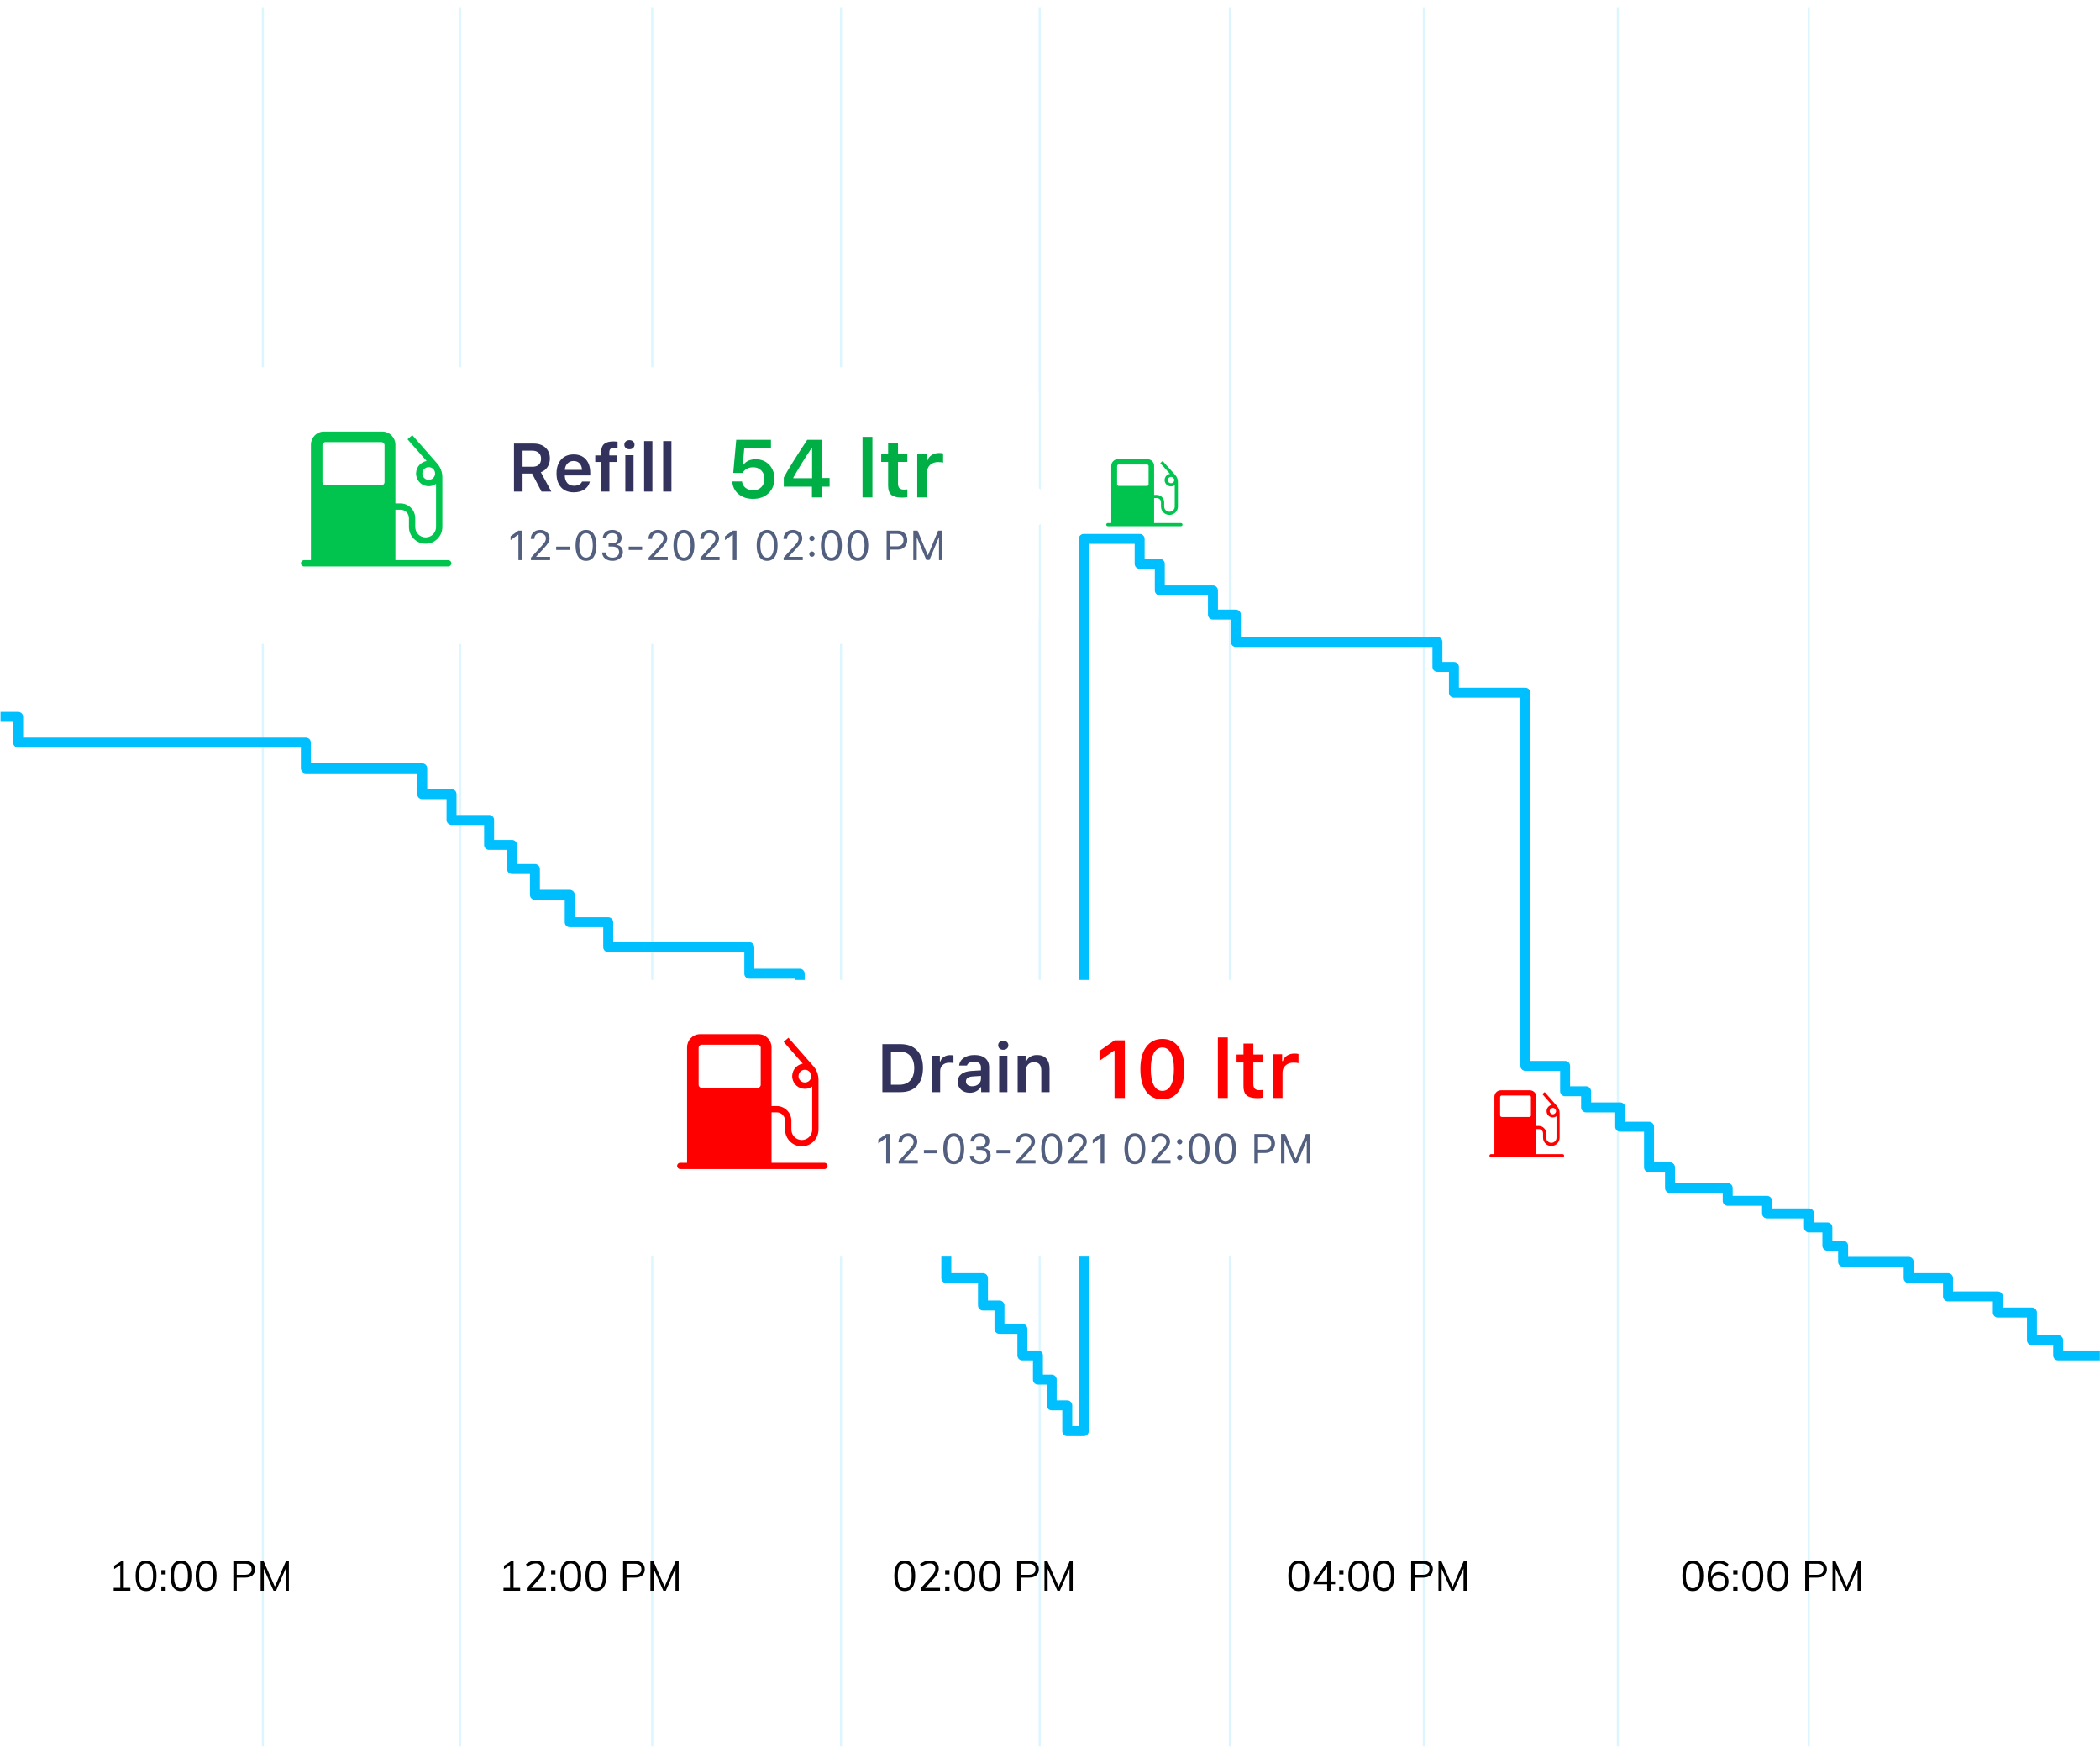 <svg width="332" height="277" viewBox="0 0 332 277" fill="none" xmlns="http://www.w3.org/2000/svg">
<rect x="0.712" y="0.818" width="330.715" height="274.774" rx="8.292" fill="white"/>
<line x1="41.555" y1="1.134" x2="41.556" y2="276.128" stroke="#DCF6FF" stroke-width="0.331"/>
<line x1="72.736" y1="1.133" x2="72.736" y2="276.127" stroke="#DCF6FF" stroke-width="0.331"/>
<line x1="103.114" y1="1.133" x2="103.114" y2="276.127" stroke="#DCF6FF" stroke-width="0.331"/>
<line x1="132.954" y1="1.133" x2="132.954" y2="276.127" stroke="#DCF6FF" stroke-width="0.331"/>
<line x1="164.369" y1="1.133" x2="164.369" y2="276.127" stroke="#DCF6FF" stroke-width="0.331"/>
<line x1="194.434" y1="1.133" x2="194.434" y2="276.127" stroke="#DCF6FF" stroke-width="0.331"/>
<line x1="225.101" y1="1.133" x2="225.101" y2="276.127" stroke="#DCF6FF" stroke-width="0.331"/>
<line x1="255.772" y1="1.133" x2="255.772" y2="276.127" stroke="#DCF6FF" stroke-width="0.331"/>
<line x1="285.952" y1="1.133" x2="285.952" y2="276.127" stroke="#DCF6FF" stroke-width="0.331"/>
<path d="M20.612 251.066V251.524H17.978V251.066H19.02V247.477L18.051 248.094V247.57L19.259 246.801H19.57V251.066H20.612ZM23.097 251.577C22.557 251.577 22.146 251.373 21.863 250.967C21.584 250.555 21.445 249.954 21.445 249.162C21.445 248.371 21.584 247.771 21.863 247.365C22.146 246.953 22.557 246.748 23.097 246.748C23.636 246.748 24.046 246.953 24.324 247.365C24.607 247.771 24.749 248.368 24.749 249.156C24.749 249.947 24.607 250.549 24.324 250.96C24.046 251.371 23.636 251.577 23.097 251.577ZM23.097 251.119C23.473 251.119 23.749 250.96 23.926 250.642C24.107 250.323 24.198 249.828 24.198 249.156C24.198 248.488 24.11 247.997 23.933 247.683C23.756 247.369 23.477 247.212 23.097 247.212C22.721 247.212 22.442 247.369 22.261 247.683C22.084 247.997 21.996 248.488 21.996 249.156C21.996 249.823 22.084 250.319 22.261 250.642C22.442 250.96 22.721 251.119 23.097 251.119ZM26.192 248.26V248.95H25.509V248.26H26.192ZM26.192 250.841V251.524H25.509V250.841H26.192ZM28.61 251.577C28.07 251.577 27.659 251.373 27.376 250.967C27.097 250.555 26.958 249.954 26.958 249.162C26.958 248.371 27.097 247.771 27.376 247.365C27.659 246.953 28.07 246.748 28.61 246.748C29.149 246.748 29.558 246.953 29.837 247.365C30.12 247.771 30.262 248.368 30.262 249.156C30.262 249.947 30.12 250.549 29.837 250.96C29.558 251.371 29.149 251.577 28.61 251.577ZM28.61 251.119C28.986 251.119 29.262 250.96 29.439 250.642C29.62 250.323 29.711 249.828 29.711 249.156C29.711 248.488 29.622 247.997 29.446 247.683C29.269 247.369 28.99 247.212 28.61 247.212C28.234 247.212 27.955 247.369 27.774 247.683C27.597 247.997 27.509 248.488 27.509 249.156C27.509 249.823 27.597 250.319 27.774 250.642C27.955 250.96 28.234 251.119 28.61 251.119ZM32.587 251.577C32.048 251.577 31.637 251.373 31.354 250.967C31.075 250.555 30.936 249.954 30.936 249.162C30.936 248.371 31.075 247.771 31.354 247.365C31.637 246.953 32.048 246.748 32.587 246.748C33.127 246.748 33.536 246.953 33.815 247.365C34.097 247.771 34.239 248.368 34.239 249.156C34.239 249.947 34.097 250.549 33.815 250.96C33.536 251.371 33.127 251.577 32.587 251.577ZM32.587 251.119C32.963 251.119 33.24 250.96 33.416 250.642C33.598 250.323 33.688 249.828 33.688 249.156C33.688 248.488 33.6 247.997 33.423 247.683C33.246 247.369 32.968 247.212 32.587 247.212C32.211 247.212 31.933 247.369 31.752 247.683C31.575 247.997 31.486 248.488 31.486 249.156C31.486 249.823 31.575 250.319 31.752 250.642C31.933 250.96 32.211 251.119 32.587 251.119ZM36.888 246.801H38.772C39.259 246.801 39.637 246.918 39.906 247.152C40.181 247.387 40.318 247.71 40.318 248.121C40.318 248.532 40.181 248.857 39.906 249.096C39.632 249.33 39.254 249.448 38.772 249.448H37.432V251.524H36.888V246.801ZM38.726 248.996C39.075 248.996 39.338 248.921 39.515 248.771C39.692 248.621 39.78 248.404 39.78 248.121C39.78 247.838 39.692 247.623 39.515 247.477C39.338 247.327 39.075 247.252 38.726 247.252H37.432V248.996H38.726ZM45.673 246.801V251.524H45.169V248.015L43.637 251.524H43.252L41.707 248.041L41.713 251.524H41.209V246.801H41.66L43.451 250.874L45.222 246.801H45.673Z" fill="black"/>
<path d="M82.234 251.066V251.524H79.6V251.066H80.642V247.477L79.673 248.094V247.57L80.881 246.801H81.192V251.066H82.234ZM86.318 251.066V251.524H83.279V251.113L84.931 249.282C85.152 249.034 85.314 248.811 85.415 248.612C85.517 248.413 85.568 248.214 85.568 248.015C85.568 247.754 85.493 247.555 85.343 247.418C85.192 247.276 84.978 247.205 84.699 247.205C84.248 247.205 83.801 247.387 83.359 247.749L83.153 247.331C83.339 247.155 83.574 247.013 83.857 246.907C84.14 246.801 84.425 246.748 84.712 246.748C85.146 246.748 85.489 246.86 85.74 247.086C85.993 247.307 86.119 247.608 86.119 247.988C86.119 248.258 86.057 248.519 85.933 248.771C85.814 249.019 85.612 249.297 85.329 249.607L83.983 251.066H86.318ZM87.814 248.26V248.95H87.131V248.26H87.814ZM87.814 250.841V251.524H87.131V250.841H87.814ZM90.232 251.577C89.692 251.577 89.281 251.373 88.998 250.967C88.719 250.555 88.58 249.954 88.58 249.162C88.58 248.371 88.719 247.771 88.998 247.365C89.281 246.953 89.692 246.748 90.232 246.748C90.771 246.748 91.18 246.953 91.459 247.365C91.742 247.771 91.884 248.368 91.884 249.156C91.884 249.947 91.742 250.549 91.459 250.96C91.18 251.371 90.771 251.577 90.232 251.577ZM90.232 251.119C90.608 251.119 90.884 250.96 91.061 250.642C91.242 250.323 91.333 249.828 91.333 249.156C91.333 248.488 91.245 247.997 91.068 247.683C90.891 247.369 90.612 247.212 90.232 247.212C89.856 247.212 89.577 247.369 89.396 247.683C89.219 247.997 89.131 248.488 89.131 249.156C89.131 249.823 89.219 250.319 89.396 250.642C89.577 250.96 89.856 251.119 90.232 251.119ZM94.209 251.577C93.67 251.577 93.259 251.373 92.975 250.967C92.697 250.555 92.558 249.954 92.558 249.162C92.558 248.371 92.697 247.771 92.975 247.365C93.259 246.953 93.67 246.748 94.209 246.748C94.749 246.748 95.158 246.953 95.437 247.365C95.72 247.771 95.861 248.368 95.861 249.156C95.861 249.947 95.72 250.549 95.437 250.96C95.158 251.371 94.749 251.577 94.209 251.577ZM94.209 251.119C94.585 251.119 94.862 250.96 95.039 250.642C95.22 250.323 95.311 249.828 95.311 249.156C95.311 248.488 95.222 247.997 95.045 247.683C94.868 247.369 94.59 247.212 94.209 247.212C93.834 247.212 93.555 247.369 93.374 247.683C93.197 247.997 93.108 248.488 93.108 249.156C93.108 249.823 93.197 250.319 93.374 250.642C93.555 250.96 93.834 251.119 94.209 251.119ZM98.51 246.801H100.394C100.881 246.801 101.259 246.918 101.529 247.152C101.803 247.387 101.94 247.71 101.94 248.121C101.94 248.532 101.803 248.857 101.529 249.096C101.254 249.33 100.876 249.448 100.394 249.448H99.054V251.524H98.51V246.801ZM100.348 248.996C100.697 248.996 100.96 248.921 101.137 248.771C101.314 248.621 101.402 248.404 101.402 248.121C101.402 247.838 101.314 247.623 101.137 247.477C100.96 247.327 100.697 247.252 100.348 247.252H99.054V248.996H100.348ZM107.296 246.801V251.524H106.791V248.015L105.259 251.524H104.874L103.329 248.041L103.335 251.524H102.831V246.801H103.282L105.073 250.874L106.844 246.801H107.296Z" fill="black"/>
<path d="M0.871 113.348H2.869V117.422H48.354V121.496H66.751V125.571H71.386V129.645H77.325V133.592H80.947V137.412H84.568V141.487H90.072V145.816H96.156V149.763H118.464V153.965H126.431V157.912H131.066V161.986H134.108V165.678H137.585V169.498H140.047V173.827H141.351V178.156H143.234V182.231H144.393V185.923H145.842V189.87H147.435V194.072H149.608V202.094H155.402V206.423H158.01V210.115H161.631V214.317H164.093V218.137H166.266V222.211H168.729V226.286H171.336V85.209H180.172V89.156H183.359V93.358H191.761V97.177H195.382V101.506H223.774H227.25V105.453H229.858V109.528H241.157V168.538H247.433V172.547H250.75V175.098H256.141V178.156H260.702V184.574H264.019V187.854H273.141V189.87H279.36V191.864H285.995V194.072H288.897V196.966H291.385V199.517H295.117H301.751V202.094H307.971V204.984H315.849V207.535H321.239V211.909H325.385V214.317H331.19" stroke="#00BFFF" stroke-width="1.575" stroke-linecap="square" stroke-linejoin="round"/>
<path d="M143.037 251.577C142.497 251.577 142.086 251.373 141.803 250.967C141.524 250.555 141.385 249.954 141.385 249.162C141.385 248.371 141.524 247.771 141.803 247.365C142.086 246.953 142.497 246.748 143.037 246.748C143.576 246.748 143.985 246.953 144.264 247.365C144.547 247.771 144.689 248.368 144.689 249.156C144.689 249.947 144.547 250.549 144.264 250.96C143.985 251.371 143.576 251.577 143.037 251.577ZM143.037 251.119C143.413 251.119 143.689 250.96 143.866 250.642C144.047 250.323 144.138 249.828 144.138 249.156C144.138 248.488 144.05 247.997 143.873 247.683C143.696 247.369 143.417 247.212 143.037 247.212C142.661 247.212 142.382 247.369 142.201 247.683C142.024 247.997 141.936 248.488 141.936 249.156C141.936 249.823 142.024 250.319 142.201 250.642C142.382 250.96 142.661 251.119 143.037 251.119ZM148.613 251.066V251.524H145.575V251.113L147.227 249.282C147.448 249.034 147.609 248.811 147.711 248.612C147.813 248.413 147.863 248.214 147.863 248.015C147.863 247.754 147.788 247.555 147.638 247.418C147.488 247.276 147.273 247.205 146.994 247.205C146.543 247.205 146.097 247.387 145.655 247.749L145.449 247.331C145.635 247.155 145.869 247.013 146.152 246.907C146.435 246.801 146.72 246.748 147.008 246.748C147.441 246.748 147.784 246.86 148.036 247.086C148.288 247.307 148.414 247.608 148.414 247.988C148.414 248.258 148.352 248.519 148.228 248.771C148.109 249.019 147.908 249.297 147.625 249.607L146.278 251.066H148.613ZM150.11 248.26V248.95H149.426V248.26H150.11ZM150.11 250.841V251.524H149.426V250.841H150.11ZM152.527 251.577C151.988 251.577 151.576 251.373 151.293 250.967C151.015 250.555 150.875 249.954 150.875 249.162C150.875 248.371 151.015 247.771 151.293 247.365C151.576 246.953 151.988 246.748 152.527 246.748C153.067 246.748 153.476 246.953 153.754 247.365C154.037 247.771 154.179 248.368 154.179 249.156C154.179 249.947 154.037 250.549 153.754 250.96C153.476 251.371 153.067 251.577 152.527 251.577ZM152.527 251.119C152.903 251.119 153.18 250.96 153.356 250.642C153.538 250.323 153.628 249.828 153.628 249.156C153.628 248.488 153.54 247.997 153.363 247.683C153.186 247.369 152.908 247.212 152.527 247.212C152.151 247.212 151.873 247.369 151.691 247.683C151.515 247.997 151.426 248.488 151.426 249.156C151.426 249.823 151.515 250.319 151.691 250.642C151.873 250.96 152.151 251.119 152.527 251.119ZM156.505 251.577C155.965 251.577 155.554 251.373 155.271 250.967C154.992 250.555 154.853 249.954 154.853 249.162C154.853 248.371 154.992 247.771 155.271 247.365C155.554 246.953 155.965 246.748 156.505 246.748C157.044 246.748 157.453 246.953 157.732 247.365C158.015 247.771 158.157 248.368 158.157 249.156C158.157 249.947 158.015 250.549 157.732 250.96C157.453 251.371 157.044 251.577 156.505 251.577ZM156.505 251.119C156.881 251.119 157.157 250.96 157.334 250.642C157.515 250.323 157.606 249.828 157.606 249.156C157.606 248.488 157.518 247.997 157.341 247.683C157.164 247.369 156.885 247.212 156.505 247.212C156.129 247.212 155.85 247.369 155.669 247.683C155.492 247.997 155.404 248.488 155.404 249.156C155.404 249.823 155.492 250.319 155.669 250.642C155.85 250.96 156.129 251.119 156.505 251.119ZM160.806 246.801H162.69C163.176 246.801 163.554 246.918 163.824 247.152C164.098 247.387 164.235 247.71 164.235 248.121C164.235 248.532 164.098 248.857 163.824 249.096C163.55 249.33 163.172 249.448 162.69 249.448H161.35V251.524H160.806V246.801ZM162.643 248.996C162.993 248.996 163.256 248.921 163.433 248.771C163.609 248.621 163.698 248.404 163.698 248.121C163.698 247.838 163.609 247.623 163.433 247.477C163.256 247.327 162.993 247.252 162.643 247.252H161.35V248.996H162.643ZM169.591 246.801V251.524H169.087V248.015L167.554 251.524H167.17L165.624 248.041L165.631 251.524H165.127V246.801H165.578L167.369 250.874L169.14 246.801H169.591Z" fill="black"/>
<path d="M205.327 251.577C204.788 251.577 204.377 251.373 204.094 250.967C203.815 250.555 203.676 249.954 203.676 249.162C203.676 248.371 203.815 247.771 204.094 247.365C204.377 246.953 204.788 246.748 205.327 246.748C205.867 246.748 206.276 246.953 206.555 247.365C206.838 247.771 206.979 248.368 206.979 249.156C206.979 249.947 206.838 250.549 206.555 250.96C206.276 251.371 205.867 251.577 205.327 251.577ZM205.327 251.119C205.703 251.119 205.98 250.96 206.157 250.642C206.338 250.323 206.429 249.828 206.429 249.156C206.429 248.488 206.34 247.997 206.163 247.683C205.986 247.369 205.708 247.212 205.327 247.212C204.951 247.212 204.673 247.369 204.492 247.683C204.315 247.997 204.226 248.488 204.226 249.156C204.226 249.823 204.315 250.319 204.492 250.642C204.673 250.96 204.951 251.119 205.327 251.119ZM211.076 250.496H210.36V251.524H209.816V250.496H207.64V250.084L209.915 246.801H210.36V250.045H211.076V250.496ZM209.816 250.045V247.723L208.204 250.045H209.816ZM212.4 248.26V248.95H211.717V248.26H212.4ZM212.4 250.841V251.524H211.717V250.841H212.4ZM214.818 251.577C214.278 251.577 213.867 251.373 213.584 250.967C213.305 250.555 213.166 249.954 213.166 249.162C213.166 248.371 213.305 247.771 213.584 247.365C213.867 246.953 214.278 246.748 214.818 246.748C215.357 246.748 215.766 246.953 216.045 247.365C216.328 247.771 216.47 248.368 216.47 249.156C216.47 249.947 216.328 250.549 216.045 250.96C215.766 251.371 215.357 251.577 214.818 251.577ZM214.818 251.119C215.194 251.119 215.47 250.96 215.647 250.642C215.828 250.323 215.919 249.828 215.919 249.156C215.919 248.488 215.83 247.997 215.654 247.683C215.477 247.369 215.198 247.212 214.818 247.212C214.442 247.212 214.163 247.369 213.982 247.683C213.805 247.997 213.717 248.488 213.717 249.156C213.717 249.823 213.805 250.319 213.982 250.642C214.163 250.96 214.442 251.119 214.818 251.119ZM218.795 251.577C218.256 251.577 217.844 251.373 217.561 250.967C217.283 250.555 217.144 249.954 217.144 249.162C217.144 248.371 217.283 247.771 217.561 247.365C217.844 246.953 218.256 246.748 218.795 246.748C219.335 246.748 219.744 246.953 220.023 247.365C220.306 247.771 220.447 248.368 220.447 249.156C220.447 249.947 220.306 250.549 220.023 250.96C219.744 251.371 219.335 251.577 218.795 251.577ZM218.795 251.119C219.171 251.119 219.448 250.96 219.624 250.642C219.806 250.323 219.896 249.828 219.896 249.156C219.896 248.488 219.808 247.997 219.631 247.683C219.454 247.369 219.176 247.212 218.795 247.212C218.419 247.212 218.141 247.369 217.959 247.683C217.783 247.997 217.694 248.488 217.694 249.156C217.694 249.823 217.783 250.319 217.959 250.642C218.141 250.96 218.419 251.119 218.795 251.119ZM223.096 246.801H224.98C225.467 246.801 225.845 246.918 226.114 247.152C226.389 247.387 226.526 247.71 226.526 248.121C226.526 248.532 226.389 248.857 226.114 249.096C225.84 249.33 225.462 249.448 224.98 249.448H223.64V251.524H223.096V246.801ZM224.934 248.996C225.283 248.996 225.546 248.921 225.723 248.771C225.9 248.621 225.988 248.404 225.988 248.121C225.988 247.838 225.9 247.623 225.723 247.477C225.546 247.327 225.283 247.252 224.934 247.252H223.64V248.996H224.934ZM231.881 246.801V251.524H231.377V248.015L229.845 251.524H229.46L227.915 248.041L227.921 251.524H227.417V246.801H227.868L229.659 250.874L231.43 246.801H231.881Z" fill="black"/>
<path d="M267.624 251.577C267.085 251.577 266.673 251.373 266.39 250.967C266.112 250.555 265.972 249.954 265.972 249.162C265.972 248.371 266.112 247.771 266.39 247.365C266.673 246.953 267.085 246.748 267.624 246.748C268.164 246.748 268.573 246.953 268.851 247.365C269.134 247.771 269.276 248.368 269.276 249.156C269.276 249.947 269.134 250.549 268.851 250.96C268.573 251.371 268.164 251.577 267.624 251.577ZM267.624 251.119C268 251.119 268.277 250.96 268.453 250.642C268.635 250.323 268.725 249.828 268.725 249.156C268.725 248.488 268.637 247.997 268.46 247.683C268.283 247.369 268.005 247.212 267.624 247.212C267.248 247.212 266.97 247.369 266.788 247.683C266.612 247.997 266.523 248.488 266.523 249.156C266.523 249.823 266.612 250.319 266.788 250.642C266.97 250.96 267.248 251.119 267.624 251.119ZM271.801 248.559C272.088 248.559 272.343 248.623 272.564 248.751C272.789 248.875 272.964 249.052 273.088 249.282C273.212 249.507 273.273 249.766 273.273 250.058C273.273 250.35 273.207 250.611 273.074 250.841C272.946 251.071 272.767 251.252 272.537 251.384C272.307 251.513 272.046 251.577 271.754 251.577C271.184 251.577 270.744 251.378 270.434 250.98C270.125 250.582 269.97 250.016 269.97 249.282C269.97 248.751 270.041 248.295 270.182 247.915C270.328 247.535 270.536 247.245 270.806 247.046C271.08 246.847 271.407 246.748 271.788 246.748C272.062 246.748 272.327 246.799 272.584 246.9C272.844 247.002 273.072 247.146 273.267 247.331L273.061 247.749C272.84 247.564 272.628 247.426 272.424 247.338C272.221 247.25 272.013 247.205 271.801 247.205C271.394 247.205 271.078 247.387 270.852 247.749C270.627 248.112 270.514 248.621 270.514 249.275V249.375C270.616 249.122 270.781 248.923 271.011 248.778C271.241 248.632 271.505 248.559 271.801 248.559ZM271.728 251.119C272.029 251.119 272.272 251.024 272.458 250.834C272.643 250.639 272.736 250.383 272.736 250.064C272.736 249.75 272.641 249.498 272.451 249.308C272.265 249.114 272.022 249.016 271.721 249.016C271.412 249.016 271.16 249.114 270.965 249.308C270.77 249.503 270.673 249.755 270.673 250.064C270.673 250.378 270.77 250.633 270.965 250.827C271.16 251.022 271.414 251.119 271.728 251.119ZM274.697 248.26V248.95H274.014V248.26H274.697ZM274.697 250.841V251.524H274.014V250.841H274.697ZM277.115 251.577C276.575 251.577 276.164 251.373 275.881 250.967C275.602 250.555 275.463 249.954 275.463 249.162C275.463 248.371 275.602 247.771 275.881 247.365C276.164 246.953 276.575 246.748 277.115 246.748C277.654 246.748 278.063 246.953 278.342 247.365C278.625 247.771 278.766 248.368 278.766 249.156C278.766 249.947 278.625 250.549 278.342 250.96C278.063 251.371 277.654 251.577 277.115 251.577ZM277.115 251.119C277.491 251.119 277.767 250.96 277.944 250.642C278.125 250.323 278.216 249.828 278.216 249.156C278.216 248.488 278.127 247.997 277.95 247.683C277.774 247.369 277.495 247.212 277.115 247.212C276.739 247.212 276.46 247.369 276.279 247.683C276.102 247.997 276.013 248.488 276.013 249.156C276.013 249.823 276.102 250.319 276.279 250.642C276.46 250.96 276.739 251.119 277.115 251.119ZM281.092 251.577C280.553 251.577 280.141 251.373 279.858 250.967C279.58 250.555 279.44 249.954 279.44 249.162C279.44 248.371 279.58 247.771 279.858 247.365C280.141 246.953 280.553 246.748 281.092 246.748C281.632 246.748 282.041 246.953 282.319 247.365C282.602 247.771 282.744 248.368 282.744 249.156C282.744 249.947 282.602 250.549 282.319 250.96C282.041 251.371 281.632 251.577 281.092 251.577ZM281.092 251.119C281.468 251.119 281.744 250.96 281.921 250.642C282.103 250.323 282.193 249.828 282.193 249.156C282.193 248.488 282.105 247.997 281.928 247.683C281.751 247.369 281.473 247.212 281.092 247.212C280.716 247.212 280.438 247.369 280.256 247.683C280.079 247.997 279.991 248.488 279.991 249.156C279.991 249.823 280.079 250.319 280.256 250.642C280.438 250.96 280.716 251.119 281.092 251.119ZM285.393 246.801H287.277C287.763 246.801 288.142 246.918 288.411 247.152C288.686 247.387 288.823 247.71 288.823 248.121C288.823 248.532 288.686 248.857 288.411 249.096C288.137 249.33 287.759 249.448 287.277 249.448H285.937V251.524H285.393V246.801ZM287.231 248.996C287.58 248.996 287.843 248.921 288.02 248.771C288.197 248.621 288.285 248.404 288.285 248.121C288.285 247.838 288.197 247.623 288.02 247.477C287.843 247.327 287.58 247.252 287.231 247.252H285.937V248.996H287.231ZM294.178 246.801V251.524H293.674V248.015L292.142 251.524H291.757L290.211 248.041L290.218 251.524H289.714V246.801H290.165L291.956 250.874L293.727 246.801H294.178Z" fill="black"/>
<path fill-rule="evenodd" clip-rule="evenodd" d="M182.46 82.707H186.695C186.836 82.707 186.95 82.819 186.95 82.955C186.95 83.091 186.836 83.202 186.697 83.202H175.142C175.003 83.202 174.89 83.091 174.89 82.955C174.89 82.819 175.003 82.707 175.142 82.707H175.688V73.65C175.688 73.088 176.148 72.618 176.724 72.618H181.419C181.995 72.618 182.46 73.086 182.46 73.65V78.256H182.872H182.874C183.526 78.259 184.054 78.781 184.052 79.421V80.106C184.052 80.556 184.426 80.922 184.886 80.922C185.345 80.922 185.719 80.556 185.719 80.106V76.723C185.548 76.842 185.343 76.904 185.133 76.906C184.635 76.906 184.211 76.555 184.13 76.075C184.037 75.534 184.41 75.022 184.964 74.93L183.433 73.222L183.812 72.895L185.788 75.099C186.071 75.398 186.225 75.788 186.225 76.194V80.106C186.225 80.831 185.626 81.417 184.886 81.417C184.145 81.417 183.546 80.831 183.546 80.106V79.421V79.416C183.549 79.05 183.246 78.751 182.872 78.751H182.46V82.707ZM184.623 75.91C184.623 76.184 184.85 76.409 185.133 76.409C185.414 76.409 185.644 76.184 185.644 75.91C185.644 75.635 185.416 75.41 185.133 75.41C184.853 75.41 184.623 75.635 184.623 75.91ZM176.862 73.444H181.334C181.473 73.444 181.587 73.555 181.587 73.691V76.584C181.587 76.72 181.473 76.831 181.334 76.831H176.862C176.723 76.831 176.609 76.72 176.609 76.584V73.691C176.609 73.555 176.723 73.444 176.862 73.444Z" fill="#00C44E"/>
<g filter="url(#filter0_d)">
<path fill-rule="evenodd" clip-rule="evenodd" d="M39.079 55.876C36.646 55.876 34.674 57.849 34.674 60.281V95.207C34.674 97.64 36.646 99.612 39.079 99.612H159.803C162.236 99.612 164.208 97.64 164.208 95.207V80.856L168.191 77.917L164.208 74.979V60.281C164.208 57.849 162.236 55.876 159.803 55.876H39.079Z" fill="white"/>
</g>
<path d="M119.049 78.881C118.11 78.881 117.34 78.624 116.738 78.111C116.136 77.597 115.816 76.936 115.778 76.128H117.306C117.357 76.544 117.544 76.881 117.868 77.138C118.192 77.395 118.59 77.523 119.062 77.523C119.596 77.523 120.028 77.359 120.356 77.031C120.689 76.698 120.855 76.26 120.855 75.717C120.855 75.174 120.689 74.734 120.356 74.397C120.028 74.056 119.601 73.886 119.074 73.886C118.704 73.886 118.373 73.964 118.083 74.119C117.797 74.275 117.569 74.496 117.401 74.782H115.923L116.397 69.541H121.885V70.917H117.66L117.439 73.475H117.546C117.967 72.907 118.609 72.623 119.472 72.623C120.335 72.623 121.043 72.909 121.594 73.481C122.15 74.054 122.428 74.787 122.428 75.679C122.428 76.631 122.116 77.403 121.493 77.997C120.874 78.586 120.06 78.881 119.049 78.881ZM128.364 78.654V76.955H123.912V75.502C124.653 74.138 125.891 72.151 127.625 69.541H129.924V75.578H131.156V76.955H129.924V78.654H128.364ZM125.421 75.521V75.616H128.39V70.867H128.301C127.316 72.324 126.356 73.875 125.421 75.521ZM136.36 78.654V69.073H137.926V78.654H136.36ZM140.408 70.052H141.968V71.789H143.446V73.039H141.968V76.431C141.968 76.772 142.044 77.022 142.195 77.182C142.347 77.338 142.587 77.416 142.915 77.416C143.058 77.416 143.235 77.406 143.446 77.384V78.61C143.185 78.66 142.911 78.685 142.625 78.685C141.833 78.685 141.265 78.54 140.919 78.25C140.578 77.959 140.408 77.479 140.408 76.81V73.039H139.315V71.789H140.408V70.052ZM145.012 78.654V71.745H146.521V72.818H146.629C146.725 72.473 146.942 72.189 147.279 71.966C147.62 71.743 148.012 71.631 148.454 71.631C148.736 71.631 148.953 71.654 149.104 71.701V73.153C148.944 73.094 148.677 73.065 148.302 73.065C147.793 73.065 147.378 73.212 147.058 73.507C146.738 73.797 146.578 74.183 146.578 74.662V78.654H145.012Z" fill="#00AE46"/>
<path d="M81.961 88.573V84.546H81.909L80.721 85.408V84.793L81.965 83.899H82.544V88.573H81.961ZM83.911 85.214C83.911 84.799 84.052 84.458 84.332 84.19C84.615 83.922 84.974 83.789 85.408 83.789C85.826 83.789 86.177 83.915 86.46 84.168C86.745 84.418 86.888 84.729 86.888 85.1C86.888 85.344 86.819 85.584 86.68 85.819C86.542 86.055 86.282 86.378 85.9 86.788L84.776 87.996V88.048H86.966V88.573H83.94V88.171L85.557 86.406C85.857 86.08 86.056 85.831 86.156 85.661C86.255 85.49 86.305 85.311 86.305 85.123C86.305 84.89 86.216 84.694 86.039 84.537C85.864 84.377 85.648 84.297 85.391 84.297C85.117 84.297 84.896 84.381 84.727 84.55C84.559 84.718 84.475 84.939 84.475 85.214V85.217H83.911V85.214ZM90.056 86.956H87.931V86.428H90.056V86.956ZM92.65 88.683C92.123 88.683 91.715 88.469 91.426 88.041C91.136 87.614 90.992 87.011 90.992 86.234C90.992 85.463 91.137 84.863 91.429 84.433C91.72 84.003 92.127 83.789 92.65 83.789C93.171 83.789 93.575 84.004 93.865 84.436C94.156 84.868 94.302 85.471 94.302 86.244C94.302 87.019 94.157 87.619 93.868 88.045C93.581 88.47 93.175 88.683 92.65 88.683ZM91.853 87.672C92.039 88.007 92.305 88.174 92.65 88.174C92.996 88.174 93.259 88.008 93.44 87.675C93.624 87.341 93.716 86.86 93.716 86.234C93.716 85.614 93.623 85.137 93.437 84.802C93.254 84.468 92.991 84.3 92.65 84.3C92.309 84.3 92.044 84.469 91.856 84.806C91.671 85.14 91.578 85.617 91.578 86.234C91.578 86.858 91.67 87.338 91.853 87.672ZM96.213 86.419V85.92H96.78C97.045 85.92 97.262 85.842 97.431 85.687C97.602 85.531 97.687 85.332 97.687 85.091C97.687 84.853 97.605 84.662 97.441 84.517C97.276 84.371 97.059 84.297 96.79 84.297C96.52 84.297 96.302 84.368 96.135 84.511C95.969 84.651 95.874 84.847 95.85 85.097H95.283C95.314 84.691 95.465 84.372 95.737 84.138C96.009 83.905 96.367 83.789 96.812 83.789C97.08 83.789 97.326 83.844 97.551 83.954C97.778 84.062 97.956 84.21 98.085 84.397C98.215 84.585 98.279 84.79 98.279 85.013C98.279 85.291 98.207 85.527 98.062 85.719C97.918 85.911 97.717 86.039 97.46 86.101V86.153C97.778 86.194 98.027 86.318 98.208 86.526C98.39 86.731 98.48 86.993 98.48 87.313C98.48 87.697 98.322 88.022 98.004 88.288C97.687 88.551 97.297 88.683 96.835 88.683C96.36 88.683 95.972 88.562 95.672 88.32C95.372 88.076 95.211 87.754 95.189 87.355H95.753C95.779 87.603 95.889 87.802 96.083 87.951C96.278 88.1 96.526 88.174 96.828 88.174C97.135 88.174 97.387 88.092 97.583 87.928C97.782 87.764 97.881 87.553 97.881 87.296C97.881 87.026 97.785 86.813 97.593 86.655C97.401 86.498 97.138 86.419 96.806 86.419H96.213ZM101.522 86.956H99.397V86.428H101.522V86.956ZM102.516 85.214C102.516 84.799 102.657 84.458 102.937 84.19C103.22 83.922 103.579 83.789 104.013 83.789C104.432 83.789 104.782 83.915 105.065 84.168C105.35 84.418 105.493 84.729 105.493 85.1C105.493 85.344 105.424 85.584 105.286 85.819C105.147 86.055 104.887 86.378 104.505 86.788L103.381 87.996V88.048H105.571V88.573H102.545V88.171L104.162 86.406C104.462 86.08 104.661 85.831 104.761 85.661C104.86 85.49 104.91 85.311 104.91 85.123C104.91 84.89 104.821 84.694 104.644 84.537C104.469 84.377 104.253 84.297 103.996 84.297C103.722 84.297 103.501 84.381 103.332 84.55C103.164 84.718 103.08 84.939 103.08 85.214V85.217H102.516V85.214ZM108.126 88.683C107.599 88.683 107.191 88.469 106.902 88.041C106.612 87.614 106.468 87.011 106.468 86.234C106.468 85.463 106.614 84.863 106.905 84.433C107.197 84.003 107.604 83.789 108.126 83.789C108.647 83.789 109.051 84.004 109.341 84.436C109.632 84.868 109.778 85.471 109.778 86.244C109.778 87.019 109.633 87.619 109.344 88.045C109.057 88.47 108.651 88.683 108.126 88.683ZM107.329 87.672C107.515 88.007 107.781 88.174 108.126 88.174C108.472 88.174 108.735 88.008 108.917 87.675C109.1 87.341 109.192 86.86 109.192 86.234C109.192 85.614 109.099 85.137 108.913 84.802C108.73 84.468 108.467 84.3 108.126 84.3C107.785 84.3 107.52 84.469 107.333 84.806C107.147 85.14 107.054 85.617 107.054 86.234C107.054 86.858 107.146 87.338 107.329 87.672ZM110.704 85.214C110.704 84.799 110.845 84.458 111.126 84.19C111.408 83.922 111.767 83.789 112.201 83.789C112.62 83.789 112.971 83.915 113.254 84.168C113.539 84.418 113.681 84.729 113.681 85.1C113.681 85.344 113.612 85.584 113.474 85.819C113.336 86.055 113.075 86.378 112.693 86.788L111.569 87.996V88.048H113.759V88.573H110.734V88.171L112.35 86.406C112.65 86.08 112.85 85.831 112.949 85.661C113.048 85.49 113.098 85.311 113.098 85.123C113.098 84.89 113.01 84.694 112.833 84.537C112.658 84.377 112.442 84.297 112.185 84.297C111.91 84.297 111.689 84.381 111.521 84.55C111.352 84.718 111.268 84.939 111.268 85.214V85.217H110.704V85.214ZM115.861 88.573V84.546H115.809L114.62 85.408V84.793L115.864 83.899H116.444V88.573H115.861ZM121.283 88.683C120.756 88.683 120.348 88.469 120.059 88.041C119.769 87.614 119.625 87.011 119.625 86.234C119.625 85.463 119.771 84.863 120.062 84.433C120.354 84.003 120.761 83.789 121.283 83.789C121.804 83.789 122.208 84.004 122.498 84.436C122.789 84.868 122.935 85.471 122.935 86.244C122.935 87.019 122.79 87.619 122.501 88.045C122.214 88.47 121.808 88.683 121.283 88.683ZM120.486 87.672C120.672 88.007 120.938 88.174 121.283 88.174C121.629 88.174 121.892 88.008 122.073 87.675C122.257 87.341 122.349 86.86 122.349 86.234C122.349 85.614 122.256 85.137 122.07 84.802C121.887 84.468 121.624 84.3 121.283 84.3C120.942 84.3 120.677 84.469 120.49 84.806C120.304 85.14 120.211 85.617 120.211 86.234C120.211 86.858 120.303 87.338 120.486 87.672ZM123.861 85.214C123.861 84.799 124.002 84.458 124.283 84.19C124.565 83.922 124.924 83.789 125.358 83.789C125.777 83.789 126.128 83.915 126.411 84.168C126.696 84.418 126.838 84.729 126.838 85.1C126.838 85.344 126.769 85.584 126.631 85.819C126.493 86.055 126.232 86.378 125.85 86.788L124.726 87.996V88.048H126.916V88.573H123.891V88.171L125.507 86.406C125.807 86.08 126.007 85.831 126.106 85.661C126.205 85.49 126.255 85.311 126.255 85.123C126.255 84.89 126.167 84.694 125.989 84.537C125.815 84.377 125.599 84.297 125.342 84.297C125.067 84.297 124.846 84.381 124.678 84.55C124.509 84.718 124.425 84.939 124.425 85.214V85.217H123.861V85.214ZM128.364 88.038C128.249 88.038 128.15 87.997 128.066 87.915C127.984 87.831 127.943 87.732 127.943 87.617C127.943 87.501 127.984 87.401 128.066 87.319C128.15 87.237 128.249 87.196 128.364 87.196C128.48 87.196 128.58 87.237 128.662 87.319C128.744 87.401 128.785 87.501 128.785 87.617C128.785 87.732 128.744 87.831 128.662 87.915C128.58 87.997 128.48 88.038 128.364 88.038ZM128.364 85.547C128.249 85.547 128.15 85.506 128.066 85.424C127.984 85.34 127.943 85.241 127.943 85.126C127.943 85.01 127.984 84.91 128.066 84.828C128.15 84.746 128.249 84.705 128.364 84.705C128.48 84.705 128.58 84.746 128.662 84.828C128.744 84.91 128.785 85.01 128.785 85.126C128.785 85.241 128.744 85.34 128.662 85.424C128.58 85.506 128.48 85.547 128.364 85.547ZM131.441 88.683C130.914 88.683 130.506 88.469 130.216 88.041C129.927 87.614 129.782 87.011 129.782 86.234C129.782 85.463 129.928 84.863 130.22 84.433C130.511 84.003 130.918 83.789 131.441 83.789C131.961 83.789 132.366 84.004 132.655 84.436C132.947 84.868 133.093 85.471 133.093 86.244C133.093 87.019 132.948 87.619 132.659 88.045C132.371 88.47 131.966 88.683 131.441 88.683ZM130.644 87.672C130.83 88.007 131.095 88.174 131.441 88.174C131.786 88.174 132.05 88.008 132.231 87.675C132.415 87.341 132.506 86.86 132.506 86.234C132.506 85.614 132.414 85.137 132.228 84.802C132.044 84.468 131.782 84.3 131.441 84.3C131.1 84.3 130.835 84.469 130.647 84.806C130.462 85.14 130.369 85.617 130.369 86.234C130.369 86.858 130.46 87.338 130.644 87.672ZM135.619 88.683C135.092 88.683 134.684 88.469 134.395 88.041C134.105 87.614 133.961 87.011 133.961 86.234C133.961 85.463 134.107 84.863 134.398 84.433C134.69 84.003 135.097 83.789 135.619 83.789C136.14 83.789 136.544 84.004 136.834 84.436C137.125 84.868 137.271 85.471 137.271 86.244C137.271 87.019 137.126 87.619 136.837 88.045C136.55 88.47 136.144 88.683 135.619 88.683ZM134.822 87.672C135.008 88.007 135.274 88.174 135.619 88.174C135.965 88.174 136.228 88.008 136.409 87.675C136.593 87.341 136.685 86.86 136.685 86.234C136.685 85.614 136.592 85.137 136.406 84.802C136.223 84.468 135.96 84.3 135.619 84.3C135.278 84.3 135.013 84.469 134.826 84.806C134.64 85.14 134.547 85.617 134.547 86.234C134.547 86.858 134.639 87.338 134.822 87.672ZM140.173 83.899H141.939C142.381 83.899 142.741 84.04 143.017 84.323C143.296 84.604 143.435 84.966 143.435 85.411C143.435 85.847 143.294 86.206 143.011 86.487C142.73 86.765 142.37 86.904 141.932 86.904H140.756V88.573H140.173V83.899ZM140.756 84.417V86.386H141.786C142.119 86.386 142.377 86.301 142.56 86.13C142.744 85.96 142.836 85.72 142.836 85.411C142.836 85.09 142.745 84.843 142.564 84.673C142.384 84.502 142.125 84.417 141.786 84.417H140.756ZM144.935 88.573H144.39V83.899H145.067L146.668 87.766H146.719L148.319 83.899H148.996V88.573H148.452V85.003H148.413L146.94 88.54H146.447L144.974 85.003H144.935V88.573Z" fill="#525F7F"/>
<path d="M82.617 71.263V73.805H84.185C84.617 73.805 84.95 73.695 85.185 73.474C85.424 73.253 85.543 72.941 85.543 72.537C85.543 72.141 85.418 71.83 85.169 71.606C84.924 71.377 84.585 71.263 84.154 71.263H82.617ZM82.617 74.884V77.731H81.259V70.137H84.343C85.139 70.137 85.771 70.351 86.238 70.779C86.704 71.204 86.938 71.781 86.938 72.511C86.938 73.016 86.811 73.463 86.559 73.853C86.306 74.239 85.955 74.512 85.506 74.674L87.164 77.731H85.611L84.122 74.884H82.617ZM90.685 72.895C90.295 72.895 89.974 73.023 89.722 73.279C89.469 73.535 89.329 73.874 89.301 74.295H92.011C91.997 73.867 91.871 73.526 91.632 73.274C91.394 73.021 91.078 72.895 90.685 72.895ZM92.022 76.147H93.258C93.135 76.674 92.846 77.089 92.39 77.395C91.937 77.696 91.374 77.847 90.701 77.847C89.855 77.847 89.19 77.584 88.706 77.058C88.225 76.528 87.985 75.8 87.985 74.874C87.985 73.948 88.227 73.214 88.711 72.674C89.195 72.13 89.855 71.858 90.69 71.858C91.511 71.858 92.153 72.116 92.616 72.632C93.083 73.144 93.316 73.855 93.316 74.763V75.184H89.295V75.253C89.313 75.733 89.45 76.114 89.706 76.395C89.966 76.672 90.309 76.81 90.737 76.81C91.397 76.81 91.825 76.589 92.022 76.147ZM95.048 77.731V73.053H94.106V72.011H95.048V71.448C95.048 70.872 95.207 70.453 95.527 70.19C95.849 69.927 96.334 69.795 96.979 69.795C97.179 69.795 97.398 69.814 97.637 69.853V70.827C97.49 70.799 97.323 70.784 97.137 70.784C96.863 70.784 96.66 70.846 96.527 70.969C96.397 71.091 96.332 71.284 96.332 71.548V72.011H97.584V73.053H96.348V77.731H95.048ZM98.863 77.731V71.974H100.163V77.731H98.863ZM99.511 71.037C99.275 71.037 99.082 70.97 98.932 70.837C98.781 70.7 98.705 70.527 98.705 70.316C98.705 70.106 98.781 69.934 98.932 69.8C99.082 69.663 99.275 69.595 99.511 69.595C99.749 69.595 99.942 69.663 100.089 69.8C100.24 69.934 100.316 70.106 100.316 70.316C100.316 70.527 100.24 70.7 100.089 70.837C99.942 70.97 99.749 71.037 99.511 71.037ZM101.837 77.731V69.748H103.142V77.731H101.837ZM104.847 77.731V69.748H106.152V77.731H104.847Z" fill="#32325D"/>
<path fill-rule="evenodd" clip-rule="evenodd" d="M62.51 88.572H70.861C71.14 88.572 71.365 88.796 71.365 89.07C71.365 89.344 71.14 89.569 70.866 89.569H48.079C47.805 89.569 47.581 89.344 47.581 89.07C47.581 88.796 47.805 88.572 48.079 88.572H49.156V70.319C49.156 69.188 50.063 68.242 51.199 68.242H60.457C61.593 68.242 62.51 69.183 62.51 70.319V79.603H63.322H63.327C64.613 79.608 65.654 80.659 65.649 81.95V83.33C65.649 84.237 66.387 84.974 67.294 84.974C68.201 84.974 68.938 84.237 68.938 83.33V76.513C68.599 76.752 68.195 76.877 67.782 76.882C66.8 76.882 65.963 76.174 65.804 75.208C65.619 74.116 66.357 73.085 67.448 72.9L64.428 69.457L65.176 68.799L69.073 73.239C69.631 73.842 69.935 74.63 69.935 75.447V83.33C69.935 84.79 68.754 85.971 67.294 85.971C65.834 85.971 64.653 84.79 64.653 83.33V81.95V81.94C64.658 81.202 64.06 80.599 63.322 80.599H62.51V88.572ZM66.775 74.874C66.775 75.427 67.224 75.88 67.782 75.88C68.335 75.88 68.788 75.427 68.788 74.874C68.788 74.321 68.34 73.867 67.782 73.867C67.229 73.867 66.775 74.321 66.775 74.874ZM51.476 69.904H60.296C60.57 69.904 60.794 70.128 60.794 70.402V76.232C60.794 76.506 60.57 76.731 60.296 76.731H51.476C51.202 76.731 50.978 76.506 50.978 76.232V70.402C50.978 70.128 51.202 69.904 51.476 69.904Z" fill="#00C44E"/>
<g filter="url(#filter1_d)">
<path fill-rule="evenodd" clip-rule="evenodd" d="M214.107 152.746C216.539 152.746 218.512 154.718 218.512 157.151V172.103L222.479 174.787L218.512 177.471V192.076C218.512 194.509 216.539 196.481 214.107 196.481H97.482C95.049 196.481 93.077 194.509 93.077 192.076V157.151C93.077 154.718 95.049 152.746 97.482 152.746H214.107Z" fill="white"/>
</g>
<path d="M176.203 173.612V166.141H176.095L173.828 167.733V166.167L176.209 164.499H177.832V173.612H176.203ZM183.769 173.84C182.674 173.84 181.819 173.419 181.204 172.577C180.594 171.735 180.289 170.558 180.289 169.046C180.289 167.543 180.596 166.373 181.211 165.535C181.83 164.693 182.682 164.272 183.769 164.272C184.855 164.272 185.705 164.693 186.32 165.535C186.935 166.377 187.242 167.552 187.242 169.059C187.242 170.562 186.935 171.735 186.32 172.577C185.709 173.419 184.859 173.84 183.769 173.84ZM182.417 171.604C182.737 172.194 183.188 172.488 183.769 172.488C184.35 172.488 184.798 172.194 185.114 171.604C185.434 171.01 185.594 170.158 185.594 169.046C185.594 167.943 185.434 167.099 185.114 166.514C184.794 165.924 184.345 165.63 183.769 165.63C183.192 165.63 182.741 165.924 182.417 166.514C182.097 167.103 181.937 167.948 181.937 169.046C181.937 170.158 182.097 171.01 182.417 171.604ZM192.541 173.612V164.032H194.107V173.612H192.541ZM196.589 165.011H198.149V166.748H199.627V167.998H198.149V171.389C198.149 171.73 198.224 171.981 198.376 172.141C198.528 172.297 198.768 172.375 199.096 172.375C199.239 172.375 199.416 172.364 199.627 172.343V173.568C199.365 173.619 199.092 173.644 198.806 173.644C198.014 173.644 197.446 173.499 197.1 173.208C196.759 172.918 196.589 172.438 196.589 171.768V167.998H195.496V166.748H196.589V165.011ZM201.193 173.612V166.703H202.702V167.777H202.809C202.906 167.432 203.123 167.148 203.46 166.924C203.801 166.701 204.193 166.59 204.635 166.59C204.917 166.59 205.134 166.613 205.285 166.659V168.112C205.125 168.053 204.858 168.023 204.483 168.023C203.974 168.023 203.559 168.171 203.239 168.465C202.919 168.756 202.759 169.141 202.759 169.621V173.612H201.193Z" fill="#FF0000"/>
<path d="M139.498 165.096H142.345C143.475 165.096 144.352 165.426 144.976 166.085C145.604 166.742 145.918 167.666 145.918 168.859C145.918 170.076 145.606 171.02 144.982 171.69C144.361 172.357 143.482 172.69 142.345 172.69H139.498V165.096ZM140.856 166.27V171.517H142.166C142.924 171.517 143.508 171.289 143.919 170.833C144.329 170.376 144.534 169.726 144.534 168.88C144.534 168.052 144.326 167.41 143.908 166.954C143.494 166.498 142.913 166.27 142.166 166.27H140.856ZM147.329 172.69V166.933H148.587V167.827H148.676C148.757 167.54 148.938 167.303 149.218 167.117C149.502 166.931 149.829 166.838 150.197 166.838C150.432 166.838 150.613 166.857 150.739 166.896V168.106C150.606 168.057 150.383 168.033 150.071 168.033C149.646 168.033 149.301 168.155 149.034 168.401C148.767 168.643 148.634 168.964 148.634 169.364V172.69H147.329ZM153.707 171.759C154.1 171.759 154.429 171.647 154.692 171.422C154.955 171.194 155.086 170.913 155.086 170.58V170.122L153.786 170.206C153.071 170.252 152.713 170.511 152.713 170.985C152.713 171.224 152.804 171.413 152.986 171.554C153.172 171.69 153.413 171.759 153.707 171.759ZM153.323 172.785C152.762 172.785 152.304 172.627 151.95 172.311C151.595 171.996 151.418 171.578 151.418 171.059C151.418 170.54 151.606 170.133 151.981 169.838C152.36 169.543 152.901 169.375 153.602 169.333L155.086 169.243V168.759C155.086 168.475 154.993 168.257 154.807 168.106C154.621 167.956 154.353 167.88 154.002 167.88C153.7 167.88 153.451 167.933 153.255 168.038C153.058 168.14 152.93 168.287 152.871 168.48H151.639C151.692 167.971 151.937 167.568 152.376 167.27C152.818 166.968 153.381 166.817 154.065 166.817C154.802 166.817 155.371 166.987 155.771 167.327C156.174 167.668 156.376 168.145 156.376 168.759V172.69H155.118V171.901H155.028C154.867 172.178 154.636 172.396 154.334 172.553C154.036 172.708 153.699 172.785 153.323 172.785ZM157.965 172.69V166.933H159.265V172.69H157.965ZM158.612 165.996C158.377 165.996 158.184 165.929 158.034 165.796C157.883 165.659 157.807 165.485 157.807 165.275C157.807 165.064 157.883 164.893 158.034 164.759C158.184 164.622 158.377 164.554 158.612 164.554C158.851 164.554 159.044 164.622 159.191 164.759C159.342 164.893 159.418 165.064 159.418 165.275C159.418 165.485 159.342 165.659 159.191 165.796C159.044 165.929 158.851 165.996 158.612 165.996ZM160.886 172.69V166.933H162.144V167.854H162.233C162.374 167.524 162.588 167.27 162.875 167.091C163.167 166.908 163.523 166.817 163.944 166.817C164.582 166.817 165.072 167.003 165.412 167.375C165.756 167.747 165.928 168.277 165.928 168.964V172.69H164.623V169.275C164.623 168.394 164.235 167.954 163.46 167.954C163.07 167.954 162.761 168.078 162.533 168.327C162.305 168.577 162.191 168.913 162.191 169.338V172.69H160.886Z" fill="#32325D"/>
<path d="M140.098 183.972V179.946H140.046L138.857 180.807V180.192L140.101 179.298H140.681V183.972H140.098ZM142.048 180.613C142.048 180.198 142.188 179.857 142.469 179.589C142.752 179.322 143.11 179.188 143.544 179.188C143.963 179.188 144.314 179.314 144.597 179.567C144.882 179.817 145.025 180.128 145.025 180.5C145.025 180.744 144.955 180.983 144.817 181.219C144.679 181.454 144.419 181.777 144.037 182.187L142.913 183.395V183.447H145.102V183.972H142.077V183.57L143.693 181.805C143.993 181.479 144.193 181.23 144.292 181.06C144.392 180.889 144.441 180.71 144.441 180.522C144.441 180.289 144.353 180.094 144.176 179.936C144.001 179.776 143.785 179.696 143.528 179.696C143.254 179.696 143.033 179.78 142.864 179.949C142.696 180.117 142.611 180.339 142.611 180.613V180.616H142.048V180.613ZM148.192 182.356H146.067V181.828H148.192V182.356ZM150.787 184.082C150.26 184.082 149.852 183.868 149.562 183.441C149.273 183.013 149.128 182.411 149.128 181.633C149.128 180.862 149.274 180.262 149.566 179.832C149.857 179.403 150.264 179.188 150.787 179.188C151.307 179.188 151.712 179.404 152.001 179.836C152.293 180.267 152.439 180.87 152.439 181.643C152.439 182.418 152.294 183.018 152.005 183.444C151.717 183.869 151.311 184.082 150.787 184.082ZM149.99 183.071C150.176 183.406 150.441 183.573 150.787 183.573C151.132 183.573 151.396 183.407 151.577 183.075C151.761 182.74 151.852 182.259 151.852 181.633C151.852 181.013 151.76 180.536 151.574 180.202C151.39 179.867 151.128 179.7 150.787 179.7C150.446 179.7 150.181 179.868 149.993 180.205C149.808 180.539 149.715 181.016 149.715 181.633C149.715 182.257 149.806 182.737 149.99 183.071ZM154.35 181.818V181.319H154.917C155.182 181.319 155.399 181.241 155.568 181.086C155.738 180.93 155.823 180.732 155.823 180.49C155.823 180.252 155.741 180.061 155.577 179.917C155.413 179.77 155.196 179.696 154.926 179.696C154.656 179.696 154.438 179.768 154.272 179.91C154.106 180.05 154.011 180.246 153.987 180.496H153.42C153.45 180.09 153.601 179.771 153.874 179.538C154.146 179.304 154.504 179.188 154.949 179.188C155.217 179.188 155.463 179.243 155.687 179.353C155.914 179.461 156.092 179.609 156.222 179.797C156.351 179.985 156.416 180.19 156.416 180.412C156.416 180.691 156.344 180.926 156.199 181.118C156.055 181.31 155.854 181.438 155.597 181.5V181.552C155.914 181.593 156.164 181.717 156.345 181.925C156.526 182.13 156.617 182.392 156.617 182.712C156.617 183.096 156.458 183.421 156.141 183.687C155.823 183.95 155.434 184.082 154.972 184.082C154.497 184.082 154.109 183.961 153.809 183.719C153.509 183.475 153.348 183.153 153.326 182.754H153.89C153.916 183.002 154.026 183.201 154.22 183.35C154.414 183.499 154.663 183.573 154.965 183.573C155.272 183.573 155.523 183.491 155.72 183.327C155.918 183.163 156.018 182.953 156.018 182.696C156.018 182.426 155.922 182.212 155.73 182.054C155.537 181.897 155.275 181.818 154.942 181.818H154.35ZM159.659 182.356H157.534V181.828H159.659V182.356ZM160.653 180.613C160.653 180.198 160.793 179.857 161.074 179.589C161.357 179.322 161.715 179.188 162.149 179.188C162.568 179.188 162.919 179.314 163.202 179.567C163.487 179.817 163.63 180.128 163.63 180.5C163.63 180.744 163.56 180.983 163.422 181.219C163.284 181.454 163.024 181.777 162.642 182.187L161.518 183.395V183.447H163.707V183.972H160.682V183.57L162.298 181.805C162.598 181.479 162.798 181.23 162.898 181.06C162.997 180.889 163.047 180.71 163.047 180.522C163.047 180.289 162.958 180.094 162.781 179.936C162.606 179.776 162.39 179.696 162.133 179.696C161.859 179.696 161.638 179.78 161.469 179.949C161.301 180.117 161.216 180.339 161.216 180.613V180.616H160.653V180.613ZM166.263 184.082C165.736 184.082 165.328 183.868 165.039 183.441C164.749 183.013 164.605 182.411 164.605 181.633C164.605 180.862 164.75 180.262 165.042 179.832C165.333 179.403 165.74 179.188 166.263 179.188C166.783 179.188 167.188 179.404 167.478 179.836C167.769 180.267 167.915 180.87 167.915 181.643C167.915 182.418 167.77 183.018 167.481 183.444C167.194 183.869 166.788 184.082 166.263 184.082ZM165.466 183.071C165.652 183.406 165.917 183.573 166.263 183.573C166.608 183.573 166.872 183.407 167.053 183.075C167.237 182.74 167.329 182.259 167.329 181.633C167.329 181.013 167.236 180.536 167.05 180.202C166.866 179.867 166.604 179.7 166.263 179.7C165.922 179.7 165.657 179.868 165.469 180.205C165.284 180.539 165.191 181.016 165.191 181.633C165.191 182.257 165.283 182.737 165.466 183.071ZM168.841 180.613C168.841 180.198 168.982 179.857 169.262 179.589C169.545 179.322 169.904 179.188 170.338 179.188C170.757 179.188 171.107 179.314 171.39 179.567C171.675 179.817 171.818 180.128 171.818 180.5C171.818 180.744 171.749 180.983 171.611 181.219C171.472 181.454 171.212 181.777 170.83 182.187L169.706 183.395V183.447H171.896V183.972H168.87V183.57L170.487 181.805C170.787 181.479 170.987 181.23 171.086 181.06C171.185 180.889 171.235 180.71 171.235 180.522C171.235 180.289 171.146 180.094 170.969 179.936C170.794 179.776 170.578 179.696 170.321 179.696C170.047 179.696 169.826 179.78 169.657 179.949C169.489 180.117 169.405 180.339 169.405 180.613V180.616H168.841V180.613ZM173.998 183.972V179.946H173.946L172.757 180.807V180.192L174.001 179.298H174.581V183.972H173.998ZM179.42 184.082C178.893 184.082 178.485 183.868 178.196 183.441C177.906 183.013 177.762 182.411 177.762 181.633C177.762 180.862 177.907 180.262 178.199 179.832C178.49 179.403 178.897 179.188 179.42 179.188C179.94 179.188 180.345 179.404 180.635 179.836C180.926 180.267 181.072 180.87 181.072 181.643C181.072 182.418 180.927 183.018 180.638 183.444C180.351 183.869 179.945 184.082 179.42 184.082ZM178.623 183.071C178.809 183.406 179.074 183.573 179.42 183.573C179.765 183.573 180.029 183.407 180.21 183.075C180.394 182.74 180.486 182.259 180.486 181.633C180.486 181.013 180.393 180.536 180.207 180.202C180.023 179.867 179.761 179.7 179.42 179.7C179.079 179.7 178.814 179.868 178.626 180.205C178.441 180.539 178.348 181.016 178.348 181.633C178.348 182.257 178.44 182.737 178.623 183.071ZM181.998 180.613C181.998 180.198 182.139 179.857 182.419 179.589C182.702 179.322 183.061 179.188 183.495 179.188C183.914 179.188 184.264 179.314 184.547 179.567C184.832 179.817 184.975 180.128 184.975 180.5C184.975 180.744 184.906 180.983 184.768 181.219C184.629 181.454 184.369 181.777 183.987 182.187L182.863 183.395V183.447H185.053V183.972H182.027V183.57L183.644 181.805C183.944 181.479 184.143 181.23 184.243 181.06C184.342 180.889 184.392 180.71 184.392 180.522C184.392 180.289 184.303 180.094 184.126 179.936C183.951 179.776 183.735 179.696 183.478 179.696C183.204 179.696 182.983 179.78 182.814 179.949C182.646 180.117 182.562 180.339 182.562 180.613V180.616H181.998V180.613ZM186.5 183.437C186.386 183.437 186.287 183.396 186.202 183.314C186.12 183.23 186.079 183.131 186.079 183.016C186.079 182.9 186.12 182.8 186.202 182.718C186.287 182.636 186.386 182.595 186.5 182.595C186.617 182.595 186.716 182.636 186.798 182.718C186.88 182.8 186.922 182.9 186.922 183.016C186.922 183.131 186.88 183.23 186.798 183.314C186.716 183.396 186.617 183.437 186.5 183.437ZM186.5 180.947C186.386 180.947 186.287 180.906 186.202 180.823C186.12 180.739 186.079 180.64 186.079 180.525C186.079 180.409 186.12 180.31 186.202 180.227C186.287 180.145 186.386 180.104 186.5 180.104C186.617 180.104 186.716 180.145 186.798 180.227C186.88 180.31 186.922 180.409 186.922 180.525C186.922 180.64 186.88 180.739 186.798 180.823C186.716 180.906 186.617 180.947 186.5 180.947ZM189.578 184.082C189.051 184.082 188.643 183.868 188.353 183.441C188.064 183.013 187.919 182.411 187.919 181.633C187.919 180.862 188.065 180.262 188.356 179.832C188.648 179.403 189.055 179.188 189.578 179.188C190.098 179.188 190.503 179.404 190.792 179.836C191.084 180.267 191.229 180.87 191.229 181.643C191.229 182.418 191.085 183.018 190.795 183.444C190.508 183.869 190.102 184.082 189.578 184.082ZM188.781 183.071C188.966 183.406 189.232 183.573 189.578 183.573C189.923 183.573 190.186 183.407 190.368 183.075C190.551 182.74 190.643 182.259 190.643 181.633C190.643 181.013 190.55 180.536 190.365 180.202C190.181 179.867 189.919 179.7 189.578 179.7C189.236 179.7 188.972 179.868 188.784 180.205C188.598 180.539 188.505 181.016 188.505 181.633C188.505 182.257 188.597 182.737 188.781 183.071ZM193.756 184.082C193.229 184.082 192.821 183.868 192.532 183.441C192.242 183.013 192.097 182.411 192.097 181.633C192.097 180.862 192.243 180.262 192.535 179.832C192.826 179.403 193.233 179.188 193.756 179.188C194.276 179.188 194.681 179.404 194.971 179.836C195.262 180.267 195.408 180.87 195.408 181.643C195.408 182.418 195.263 183.018 194.974 183.444C194.687 183.869 194.281 184.082 193.756 184.082ZM192.959 183.071C193.145 183.406 193.41 183.573 193.756 183.573C194.101 183.573 194.365 183.407 194.546 183.075C194.73 182.74 194.822 182.259 194.822 181.633C194.822 181.013 194.729 180.536 194.543 180.202C194.359 179.867 194.097 179.7 193.756 179.7C193.415 179.7 193.15 179.868 192.962 180.205C192.777 180.539 192.684 181.016 192.684 181.633C192.684 182.257 192.776 182.737 192.959 183.071ZM198.31 179.298H200.075C200.518 179.298 200.877 179.439 201.154 179.722C201.432 180.003 201.572 180.366 201.572 180.81C201.572 181.247 201.43 181.605 201.147 181.886C200.867 182.164 200.507 182.304 200.069 182.304H198.893V183.972H198.31V179.298ZM198.893 179.816V181.785H199.923C200.256 181.785 200.514 181.7 200.697 181.53C200.881 181.359 200.972 181.119 200.972 180.81C200.972 180.489 200.882 180.243 200.7 180.072C200.521 179.901 200.262 179.816 199.923 179.816H198.893ZM203.071 183.972H202.527V179.298H203.204L204.804 183.165H204.856L206.456 179.298H207.133V183.972H206.589V180.402H206.55L205.076 183.939H204.584L203.11 180.402H203.071V183.972Z" fill="#525F7F"/>
<path fill-rule="evenodd" clip-rule="evenodd" d="M121.978 183.854H130.329C130.608 183.854 130.832 184.079 130.832 184.353C130.832 184.627 130.608 184.851 130.334 184.851H107.547C107.273 184.851 107.049 184.627 107.049 184.353C107.049 184.079 107.273 183.854 107.547 183.854H108.623V165.602C108.623 164.471 109.53 163.524 110.666 163.524H119.925C121.061 163.524 121.978 164.466 121.978 165.602V174.885H122.79H122.795C124.081 174.89 125.122 175.941 125.117 177.232V178.612C125.117 179.519 125.854 180.257 126.761 180.257C127.668 180.257 128.406 179.519 128.406 178.612V171.796C128.067 172.035 127.663 172.159 127.25 172.164C126.268 172.164 125.431 171.457 125.271 170.49C125.087 169.399 125.825 168.367 126.916 168.183L123.896 164.74L124.644 164.082L128.54 168.522C129.098 169.125 129.402 169.912 129.402 170.729V178.612C129.402 180.072 128.221 181.253 126.761 181.253C125.301 181.253 124.12 180.072 124.12 178.612V177.232V177.222C124.125 176.485 123.527 175.882 122.79 175.882H121.978V183.854ZM126.243 170.156C126.243 170.709 126.692 171.163 127.25 171.163C127.803 171.163 128.256 170.709 128.256 170.156C128.256 169.603 127.808 169.15 127.25 169.15C126.697 169.15 126.243 169.603 126.243 170.156ZM110.949 165.187H119.769C120.043 165.187 120.267 165.411 120.267 165.685V171.515C120.267 171.789 120.043 172.013 119.769 172.013H110.949C110.675 172.013 110.451 171.789 110.451 171.515V165.685C110.451 165.411 110.675 165.187 110.949 165.187Z" fill="#FF0000"/>
<path fill-rule="evenodd" clip-rule="evenodd" d="M242.883 182.485H247.027C247.166 182.485 247.277 182.597 247.277 182.733C247.277 182.869 247.166 182.98 247.03 182.98H235.721C235.585 182.98 235.474 182.869 235.474 182.733C235.474 182.597 235.585 182.485 235.721 182.485H236.256V173.427C236.256 172.866 236.706 172.396 237.269 172.396H241.864C242.428 172.396 242.883 172.864 242.883 173.427V178.034H243.286H243.288C243.926 178.037 244.443 178.559 244.441 179.199V179.884C244.441 180.334 244.807 180.7 245.257 180.7C245.707 180.7 246.073 180.334 246.073 179.884V176.501C245.905 176.62 245.704 176.682 245.499 176.684C245.012 176.684 244.596 176.333 244.517 175.853C244.426 175.312 244.792 174.8 245.333 174.708L243.835 173L244.206 172.673L246.14 174.877C246.416 175.176 246.567 175.566 246.567 175.972V179.884C246.567 180.609 245.981 181.195 245.257 181.195C244.532 181.195 243.946 180.609 243.946 179.884V179.199V179.194C243.949 178.828 243.652 178.529 243.286 178.529H242.883V182.485ZM245 175.688C245 175.962 245.222 176.187 245.499 176.187C245.774 176.187 245.999 175.962 245.999 175.688C245.999 175.413 245.776 175.188 245.499 175.188C245.225 175.188 245 175.413 245 175.688ZM237.407 173.223H241.784C241.92 173.223 242.031 173.334 242.031 173.47V176.363C242.031 176.499 241.92 176.611 241.784 176.611H237.407C237.271 176.611 237.159 176.499 237.159 176.363V173.47C237.159 173.334 237.271 173.223 237.407 173.223Z" fill="#FF0000"/>
<defs>
<filter id="filter0_d" x="22.78" y="46.185" width="157.305" height="67.523" filterUnits="userSpaceOnUse" color-interpolation-filters="sRGB">
<feFlood flood-opacity="0" result="BackgroundImageFix"/>
<feColorMatrix in="SourceAlpha" type="matrix" values="0 0 0 0 0 0 0 0 0 0 0 0 0 0 0 0 0 0 127 0" result="hardAlpha"/>
<feOffset dy="2.203"/>
<feGaussianBlur stdDeviation="5.947"/>
<feColorMatrix type="matrix" values="0 0 0 0 0 0 0 0 0 0 0 0 0 0 0 0 0 0 0.15 0"/>
<feBlend mode="normal" in2="BackgroundImageFix" result="effect1_dropShadow"/>
<feBlend mode="normal" in="SourceGraphic" in2="effect1_dropShadow" result="shape"/>
</filter>
<filter id="filter1_d" x="81.184" y="143.055" width="153.188" height="67.523" filterUnits="userSpaceOnUse" color-interpolation-filters="sRGB">
<feFlood flood-opacity="0" result="BackgroundImageFix"/>
<feColorMatrix in="SourceAlpha" type="matrix" values="0 0 0 0 0 0 0 0 0 0 0 0 0 0 0 0 0 0 127 0" result="hardAlpha"/>
<feOffset dy="2.203"/>
<feGaussianBlur stdDeviation="5.947"/>
<feColorMatrix type="matrix" values="0 0 0 0 0 0 0 0 0 0 0 0 0 0 0 0 0 0 0.15 0"/>
<feBlend mode="normal" in2="BackgroundImageFix" result="effect1_dropShadow"/>
<feBlend mode="normal" in="SourceGraphic" in2="effect1_dropShadow" result="shape"/>
</filter>
</defs>
</svg>
